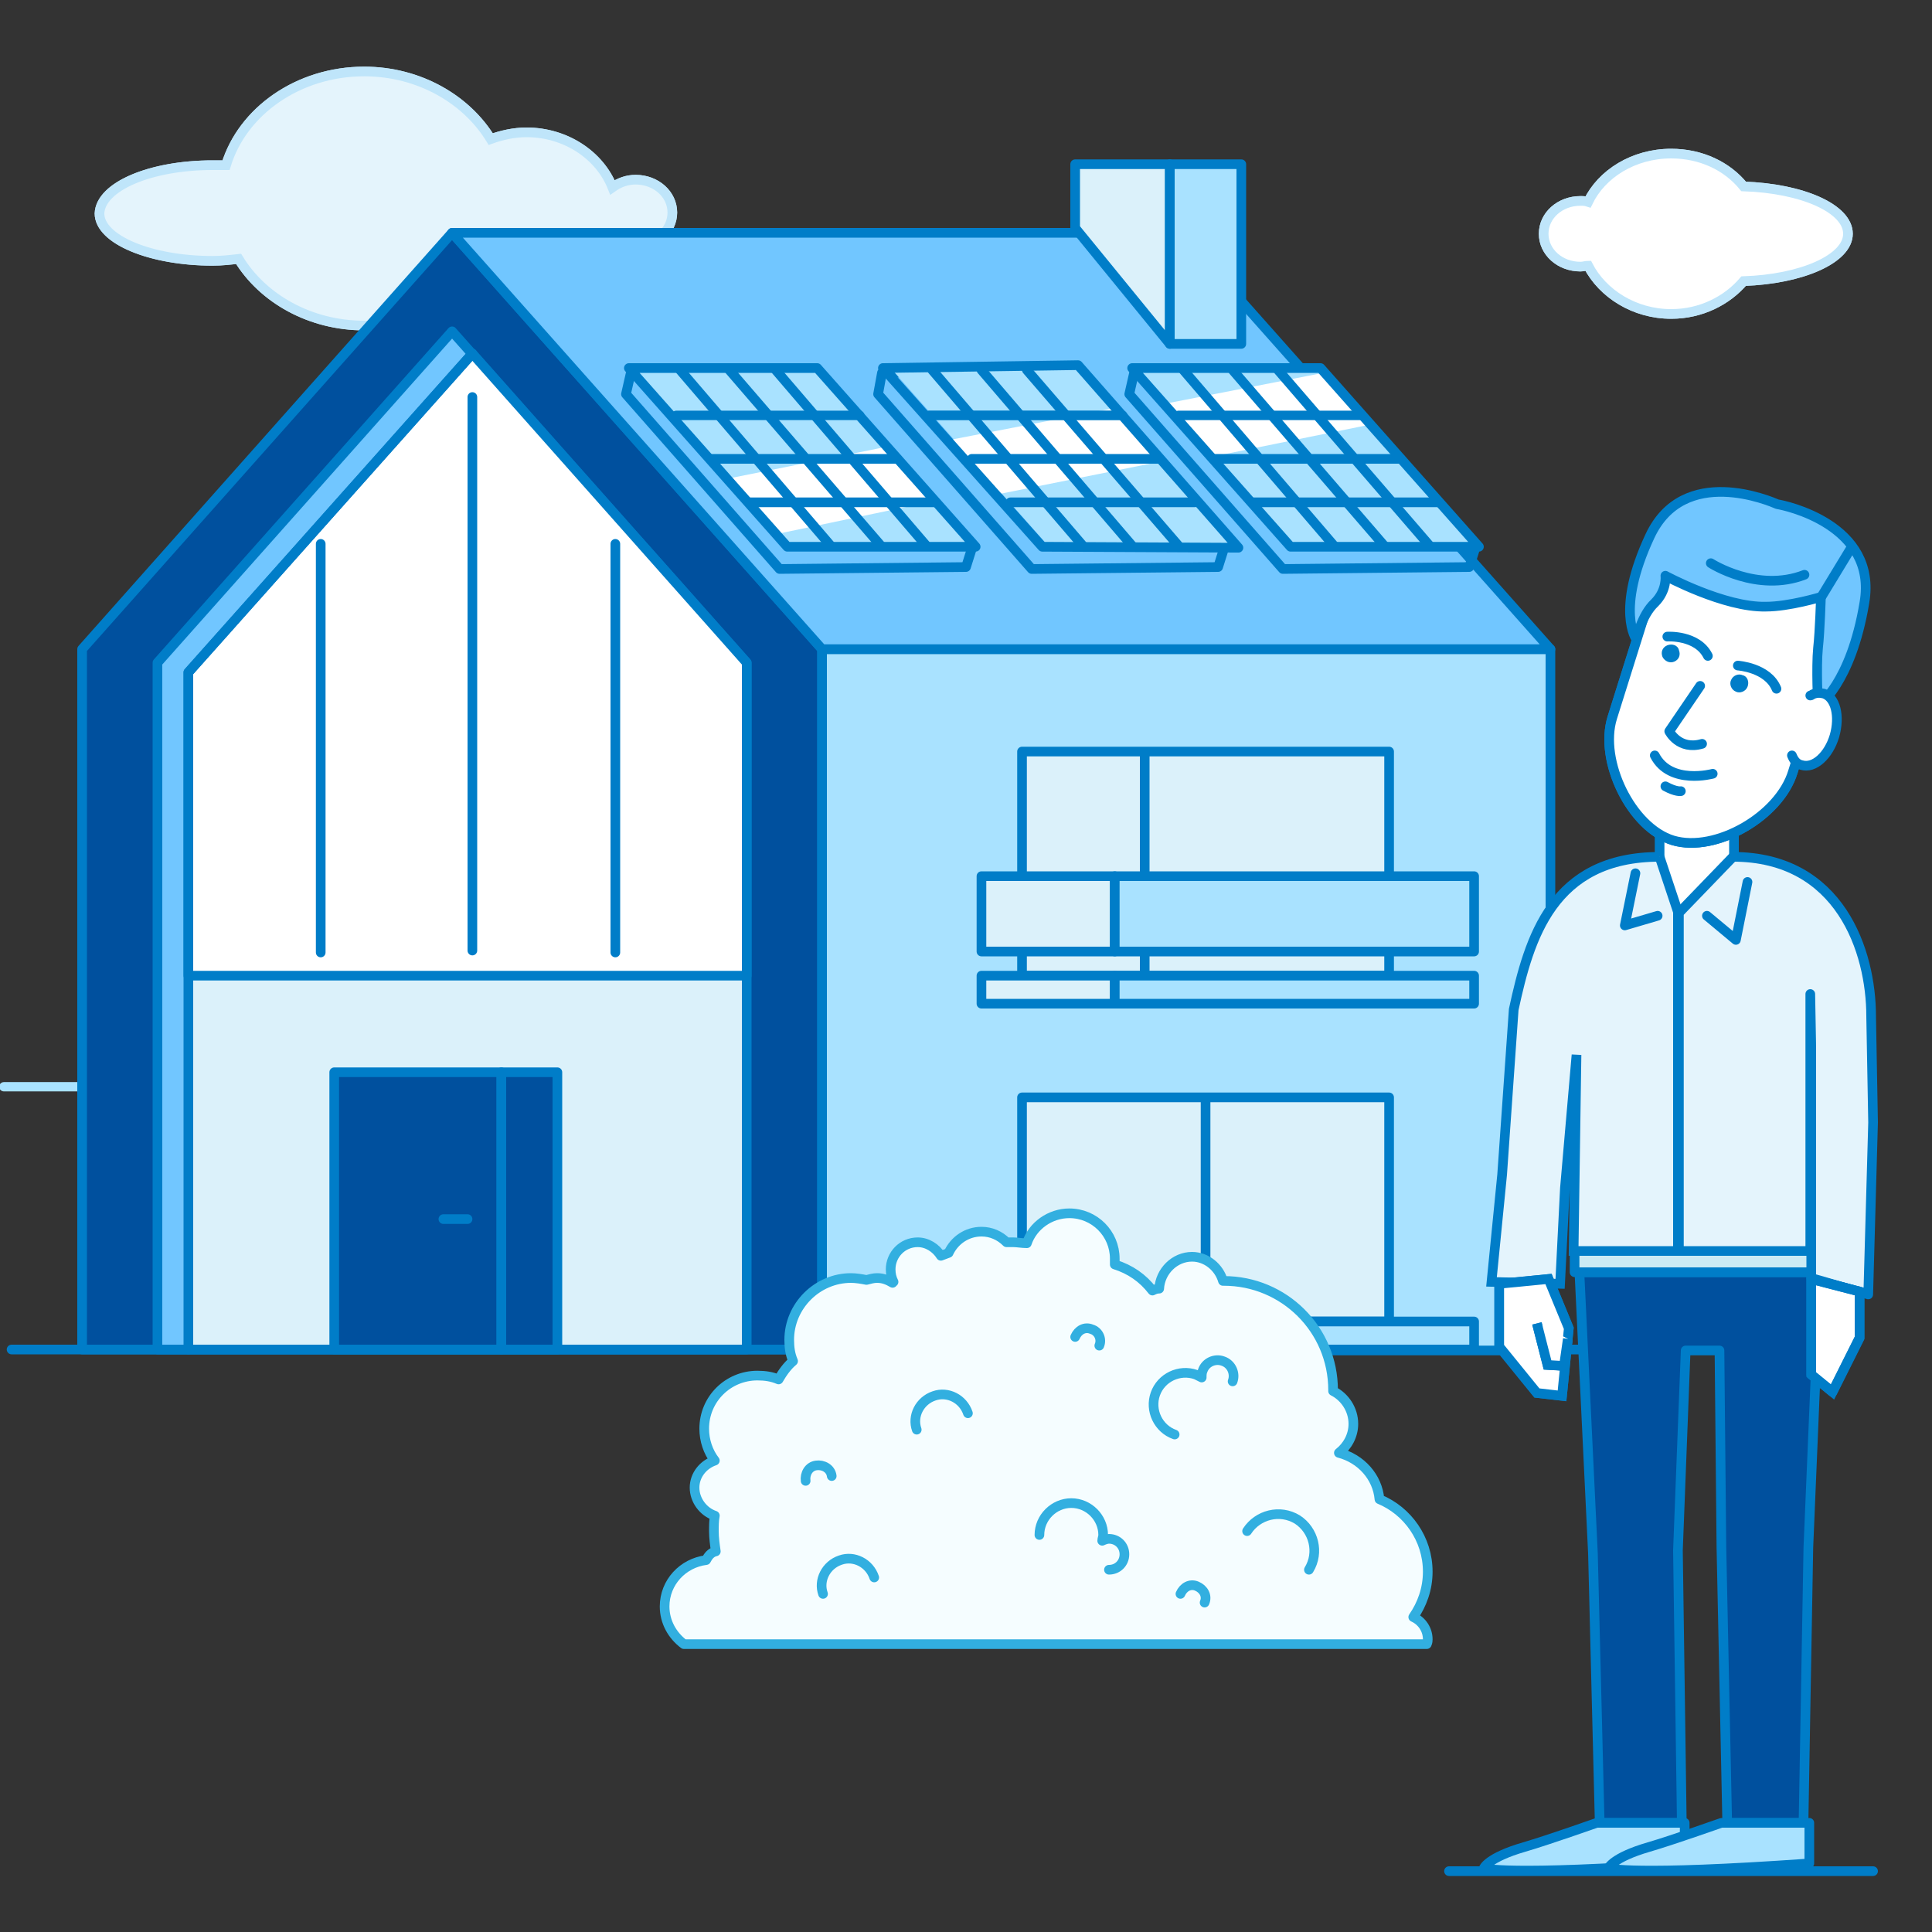<?xml version="1.0" encoding="utf-8"?>
<!-- Generator: Adobe Illustrator 26.2.1, SVG Export Plug-In . SVG Version: 6.00 Build 0)  -->
<svg version="1.1" id="Warstwa_1" xmlns="http://www.w3.org/2000/svg" xmlns:xlink="http://www.w3.org/1999/xlink" x="0px" y="0px"
	 viewBox="0 0 200 200" style="enable-background:new 0 0 200 200;" xml:space="preserve">
<rect x="0" y="0" width="200" height="200" fill="#333333" stroke="none"/>
<style type="text/css">
	.st0{fill:#E4F4FC;stroke:#BFE5FA;stroke-miterlimit:10;}
	.st1{fill:none;stroke:#A9E2FF;stroke-width:0.963;stroke-linecap:round;stroke-linejoin:round;}
	.st2{fill:#00509E;}
	.st3{fill:#71C6FF;}
	.st4{fill:#DBF1FA;}
	.st5{fill:none;stroke:#007DC8;stroke-linecap:round;stroke-linejoin:round;}
	.st6{fill:#FFFFFF;}
	.st7{fill:#A9E2FF;}
	.st8{fill:#F5FDFF;}
	.st9{fill:none;stroke:#32AFE0;stroke-linecap:round;stroke-linejoin:round;stroke-miterlimit:10;}
	.st10{fill:none;stroke:#32AFE0;stroke-width:0.934;stroke-linecap:round;stroke-linejoin:round;stroke-miterlimit:10;}
	.st11{fill:#FFFFFF;stroke:#007DC8;stroke-miterlimit:10;}
	.st12{fill:#CBEBF4;}
	.st13{fill:#E4F4FC;}
	.st14{fill:none;stroke:#007DC8;stroke-miterlimit:10;}
	.st15{fill:#007DC8;}
	.st16{clip-path:url(#SVGID_00000067225002620510313450000003976310255238162327_);fill:#FFFFFF;}
	.st17{fill:none;}
	.st18{clip-path:url(#SVGID_00000046326921227813699000000011650670611479713409_);fill:#FFFFFF;}
	.st19{fill:none;stroke:#007DC8;stroke-width:0.972;stroke-linecap:round;stroke-linejoin:round;}
	.st20{clip-path:url(#SVGID_00000031205954878468047620000011266380782720412034_);fill:#FFFFFF;}
	.st21{fill:none;stroke:#007DC8;stroke-width:0.975;stroke-linecap:round;stroke-linejoin:round;}
	.st22{fill:#FFFFFF;stroke:#BFE5FA;stroke-miterlimit:10;}
</style>
<g>
	<path class="st0" d="M22,17.1c0.5,0,0.9,0,1.4,0c1.7-5.6,7.5-9.7,14.3-9.7c5.7,0,10.6,2.9,13.1,7c1.1-0.4,2.4-0.7,3.7-0.7
		c4.1,0,7.6,2.4,8.9,5.7c0.7-0.5,1.5-0.8,2.4-0.8c2.1,0,3.8,1.5,3.8,3.4s-1.7,3.4-3.8,3.4c-0.9,0-1.8-0.3-2.4-0.8
		c-1.2,3.3-4.7,5.7-8.9,5.7c-2,0-3.8-0.5-5.3-1.5c-2.7,3-6.9,4.9-11.5,4.9c-5.6,0-10.5-2.8-13-6.9C23.8,26.9,23,27,22,27
		c-6.4,0-11.7-2.2-11.7-4.9C10.4,19.3,15.6,17.1,22,17.1"/>
	<path class="st0" d="M22,17.1c0.5,0,0.9,0,1.4,0c1.7-5.6,7.5-9.7,14.3-9.7c5.7,0,10.6,2.9,13.1,7c1.1-0.4,2.4-0.7,3.7-0.7
		c4.1,0,7.6,2.4,8.9,5.7c0.7-0.5,1.5-0.8,2.4-0.8c2.1,0,3.8,1.5,3.8,3.4s-1.7,3.4-3.8,3.4c-0.9,0-1.8-0.3-2.4-0.8
		c-1.2,3.3-4.7,5.7-8.9,5.7c-2,0-3.8-0.5-5.3-1.5c-2.7,3-6.9,4.9-11.5,4.9c-5.6,0-10.5-2.8-13-6.9C23.8,26.9,23,27,22,27
		c-6.4,0-11.7-2.2-11.7-4.9C10.4,19.3,15.6,17.1,22,17.1z"/>
</g>
<g>
	<line class="st1" x1="0.4" y1="112.5" x2="185" y2="112.5"/>
	<polygon class="st2" points="8.5,67.2 8.5,139.7 85.1,139.7 85.1,67.2 46.8,24.1 	"/>
	<polygon class="st3" points="16.3,68.6 16.3,139.7 77.3,139.7 77.3,68.6 46.8,34.3 	"/>
	<rect x="19.5" y="101" class="st4" width="57.8" height="38.8"/>
	<line class="st5" x1="1.2" y1="139.7" x2="166.7" y2="139.7"/>
	<polygon class="st5" points="8.5,67.2 8.5,139.7 85.1,139.7 85.1,67.2 46.8,24.1 	"/>
	<polygon class="st5" points="16.3,68.6 16.3,139.7 77.3,139.7 77.3,68.6 46.8,34.3 	"/>
	<polygon class="st6" points="19.5,69.6 19.5,101 77.3,101 77.3,68.6 48.9,36.6 	"/>
	<polygon class="st5" points="19.5,69.6 19.5,101 77.3,101 77.3,68.6 48.9,36.6 	"/>
	<polyline class="st5" points="48.9,36.6 19.5,69.6 19.5,139.7 	"/>
	<rect x="85.1" y="67.2" class="st7" width="75.4" height="72.6"/>
	<rect x="85.1" y="67.2" class="st5" width="75.4" height="72.6"/>
	<polygon class="st3" points="46.8,24.1 122.2,24.1 160.5,67.2 85.1,67.2 	"/>
	<polygon class="st5" points="46.8,24.1 122.2,24.1 160.5,67.2 85.1,67.2 	"/>
	<rect x="34.6" y="111" class="st2" width="17.3" height="28.7"/>
	<rect x="34.6" y="111" class="st5" width="17.3" height="28.7"/>
	<rect x="51.9" y="111" class="st2" width="5.8" height="28.7"/>
	<rect x="51.9" y="111" class="st5" width="5.8" height="28.7"/>
	<line class="st5" x1="45.9" y1="126.2" x2="48.4" y2="126.2"/>
	<rect x="105.8" y="77.8" class="st4" width="38" height="23.2"/>
	<rect x="105.8" y="77.8" class="st5" width="38" height="23.2"/>
	<line class="st5" x1="118.5" y1="101" x2="118.5" y2="78"/>
	<rect x="101.6" y="101" class="st4" width="13.8" height="2.9"/>
	<rect x="101.6" y="101" class="st5" width="13.8" height="2.9"/>
	<rect x="115.4" y="101" class="st7" width="37.2" height="2.9"/>
	<rect x="115.4" y="101" class="st5" width="37.2" height="2.9"/>
	<rect x="101.6" y="90.7" class="st4" width="13.8" height="7.8"/>
	<rect x="101.6" y="90.7" class="st5" width="13.8" height="7.8"/>
	<rect x="115.4" y="90.7" class="st7" width="37.2" height="7.8"/>
	<rect x="115.4" y="90.7" class="st5" width="37.2" height="7.8"/>
	<rect x="105.8" y="113.6" class="st4" width="38" height="23.2"/>
	<rect x="105.8" y="113.6" class="st5" width="38" height="23.2"/>
	<line class="st5" x1="124.8" y1="136.8" x2="124.8" y2="113.8"/>
	<rect x="101.6" y="136.8" class="st4" width="13.8" height="2.9"/>
	<rect x="101.6" y="136.8" class="st5" width="13.8" height="2.9"/>
	<rect x="115.4" y="136.8" class="st7" width="37.2" height="2.9"/>
	<rect x="115.4" y="136.8" class="st5" width="37.2" height="2.9"/>
	<polygon class="st4" points="121.1,17 111.3,17 111.3,23.6 121.1,35.6 	"/>
	<polygon class="st5" points="121.1,17 111.3,17 111.3,23.6 121.1,35.6 	"/>
	<rect x="121.1" y="17" class="st7" width="7.4" height="18.6"/>
	<rect x="121.1" y="17" class="st5" width="7.4" height="18.6"/>
	<line class="st5" x1="48.9" y1="41.1" x2="48.9" y2="98.4"/>
	<line class="st5" x1="63.7" y1="56.3" x2="63.7" y2="98.6"/>
	<line class="st5" x1="33.2" y1="56.3" x2="33.2" y2="98.6"/>
</g>
<g>
	<path class="st8" d="M148,169.9c0-1-0.6-1.9-1.5-2.3c0.9-1.3,1.5-2.9,1.5-4.7c0-3.4-2.1-6.3-5-7.5c-0.2-2.3-1.9-4.2-4.2-4.8
		c0.9-0.7,1.5-1.8,1.5-3c0-1.5-0.9-2.8-2.1-3.4c0-0.1,0-0.1,0-0.1c0-6.3-5.1-11.3-11.3-11.3h-0.1c-0.4-1.4-1.7-2.5-3.2-2.5
		c-1.8,0-3.3,1.5-3.4,3.3c-0.3,0-0.5,0.1-0.7,0.2c-1-1.3-2.3-2.2-3.9-2.7c0-0.2,0-0.4,0-0.6c0-2.6-2.1-4.7-4.7-4.7
		c-2,0-3.8,1.3-4.4,3.1c-0.5,0-1-0.1-1.4-0.1c-0.2,0-0.5,0-0.7,0c-0.7-0.7-1.6-1.1-2.6-1.1c-1.5,0-2.8,0.9-3.4,2.2
		c-0.3,0.1-0.5,0.2-0.8,0.3c-0.5-0.8-1.4-1.4-2.4-1.4c-1.6,0-2.8,1.3-2.8,2.8c0,0.5,0.1,0.9,0.3,1.3c0,0-0.1,0-0.1,0.1
		c-0.5-0.3-1-0.5-1.6-0.5c-0.4,0-0.7,0.1-1.1,0.2c-0.5-0.1-1.1-0.2-1.6-0.2c-3.5,0-6.4,2.9-6.4,6.4c0,0.8,0.1,1.5,0.4,2.2
		c-0.6,0.5-1.1,1.2-1.5,1.9c-0.7-0.3-1.4-0.4-2.2-0.4c-3,0-5.5,2.4-5.5,5.5c0,1.2,0.4,2.4,1.1,3.3c-1.2,0.4-2.1,1.5-2.1,2.8
		s0.9,2.5,2.1,2.9c-0.1,0.5-0.1,1.1-0.1,1.6c0,0.7,0.1,1.4,0.2,2.1c-0.5,0.1-0.8,0.5-1,0.9c-2.4,0.3-4.3,2.3-4.3,4.8
		c0,1.6,0.8,3,2,3.9h77C148,170.2,148,170.1,148,169.9"/>
	<path class="st9" d="M147.8,169.7c0-1-0.6-1.9-1.5-2.3c0.9-1.3,1.5-2.9,1.5-4.7c0-3.4-2.1-6.3-5-7.5c-0.2-2.3-1.9-4.2-4.2-4.8
		c0.9-0.7,1.5-1.8,1.5-3c0-1.5-0.9-2.8-2.1-3.4c0-0.1,0-0.1,0-0.1c0-6.3-5.1-11.3-11.3-11.3h-0.1c-0.4-1.4-1.7-2.5-3.2-2.5
		c-1.8,0-3.3,1.5-3.4,3.3c-0.3,0-0.5,0.1-0.7,0.2c-1-1.3-2.3-2.2-3.9-2.7c0-0.2,0-0.4,0-0.6c0-2.6-2.1-4.7-4.7-4.7
		c-2,0-3.8,1.3-4.4,3.1c-0.5,0-1-0.1-1.4-0.1c-0.2,0-0.5,0-0.7,0c-0.7-0.7-1.6-1.1-2.6-1.1c-1.5,0-2.8,0.9-3.4,2.2
		c-0.3,0.1-0.5,0.2-0.8,0.3c-0.5-0.8-1.4-1.4-2.4-1.4c-1.6,0-2.8,1.3-2.8,2.8c0,0.5,0.1,0.9,0.3,1.3c0,0-0.1,0-0.1,0.1
		c-0.5-0.3-1-0.5-1.6-0.5c-0.4,0-0.7,0.1-1.1,0.2c-0.5-0.1-1.1-0.2-1.6-0.2c-3.5,0-6.4,2.9-6.4,6.4c0,0.8,0.1,1.5,0.4,2.2
		c-0.6,0.5-1.1,1.2-1.5,1.9c-0.7-0.3-1.4-0.4-2.2-0.4c-3,0-5.5,2.4-5.5,5.5c0,1.2,0.4,2.4,1.1,3.3c-1.2,0.4-2.1,1.5-2.1,2.8
		s0.9,2.5,2.1,2.9c-0.1,0.5-0.1,1.1-0.1,1.6c0,0.7,0.1,1.4,0.2,2.1c-0.5,0.1-0.8,0.5-1,0.9c-2.4,0.3-4.3,2.3-4.3,4.8
		c0,1.6,0.8,3,2,3.9h76.9C147.8,170,147.8,169.8,147.8,169.7z"/>
	<path class="st8" d="M114.8,162.5c0.9,0,1.6-0.7,1.6-1.6c0-0.9-0.7-1.6-1.6-1.6c-0.2,0-0.5,0.1-0.7,0.2c0-0.2,0.1-0.4,0.1-0.6
		c0-1.8-1.5-3.3-3.3-3.3s-3.3,1.5-3.3,3.3"/>
	<path class="st9" d="M114.8,162.5c0.9,0,1.6-0.7,1.6-1.6c0-0.9-0.7-1.6-1.6-1.6c-0.2,0-0.5,0.1-0.7,0.2c0-0.2,0.1-0.4,0.1-0.6
		c0-1.8-1.5-3.3-3.3-3.3s-3.3,1.5-3.3,3.3"/>
	<path class="st8" d="M127.6,143c0.3-0.8-0.1-1.8-1-2.1c-0.8-0.3-1.8,0.1-2.1,1c-0.1,0.2-0.1,0.5-0.1,0.7c-0.2-0.1-0.4-0.2-0.6-0.3
		c-1.7-0.6-3.6,0.3-4.2,2s0.3,3.6,2,4.2"/>
	<path class="st9" d="M127.6,143c0.3-0.8-0.1-1.8-1-2.1c-0.8-0.3-1.8,0.1-2.1,1c-0.1,0.2-0.1,0.5-0.1,0.7c-0.2-0.1-0.4-0.2-0.6-0.3
		c-1.7-0.6-3.6,0.3-4.2,2s0.3,3.6,2,4.2"/>
	<path class="st8" d="M94.9,148c-0.5-1.4,0.3-3,1.8-3.5c1.4-0.5,3,0.3,3.5,1.8"/>
	<path class="st9" d="M94.9,148c-0.5-1.4,0.3-3,1.8-3.5c1.4-0.5,3,0.3,3.5,1.8"/>
	<path class="st8" d="M85.2,165c-0.5-1.4,0.3-3,1.8-3.5c1.4-0.5,3,0.3,3.5,1.8"/>
	<path class="st9" d="M85.2,165c-0.5-1.4,0.3-3,1.8-3.5c1.4-0.5,3,0.3,3.5,1.8"/>
	<path class="st8" d="M129.1,158.5c1.1-1.7,3.4-2.3,5.2-1.2c1.7,1.1,2.3,3.4,1.2,5.2"/>
	<path class="st9" d="M129.1,158.5c1.1-1.7,3.4-2.3,5.2-1.2c1.7,1.1,2.3,3.4,1.2,5.2"/>
	<path class="st8" d="M111.3,138.4c0.3-0.7,1-1.1,1.7-0.8c0.7,0.2,1.1,1,0.8,1.7"/>
	<path class="st9" d="M111.3,138.4c0.3-0.7,1-1.1,1.7-0.8c0.7,0.2,1.1,1,0.8,1.7"/>
	<path class="st8" d="M122.2,165c0.3-0.7,1-1.1,1.7-0.8s1.1,1,0.8,1.7"/>
	<path class="st9" d="M122.2,165c0.3-0.7,1-1.1,1.7-0.8s1.1,1,0.8,1.7"/>
	<path class="st8" d="M83.4,153.3c-0.1-0.7,0.3-1.5,1.1-1.6c0.7-0.1,1.5,0.3,1.6,1.1"/>
	<path class="st9" d="M83.4,153.3c-0.1-0.7,0.3-1.5,1.1-1.6c0.7-0.1,1.5,0.3,1.6,1.1"/>
</g>
<g>
	<line class="st5" x1="193.9" y1="193.7" x2="150" y2="193.7"/>
	<polygon class="st6" points="193.5,116.9 191.6,134.6 188.4,134 188.4,116.7 	"/>
	<polygon class="st10" points="193.5,116.9 191.6,134.6 188.4,134 188.4,116.7 	"/>
	<polygon class="st6" points="185.4,133.2 166.6,133.2 166.6,91.4 175.9,89.5 185.4,91.4 	"/>
	<polygon class="st10" points="185.4,133.2 166.6,133.2 166.6,91.4 175.9,89.5 185.4,91.4 	"/>
	<polygon class="st2" points="186.7,188.7 178.8,188.7 178.2,160.2 178,139.8 174.5,139.8 173.7,160.5 174.1,188.7 165.6,188.7 
		164.9,160.8 163.5,131.7 188.4,131.7 187.2,160.2 	"/>
	<polygon class="st5" points="186.7,188.7 178.8,188.7 178.2,160.2 178,139.8 174.5,139.8 173.7,160.5 174.1,188.7 165.6,188.7 
		164.9,160.8 163.5,131.7 188.4,131.7 187.2,160.2 	"/>
	<polygon class="st6" points="179.5,91.3 175.7,98.9 171.8,91.3 171.8,85.3 179.5,85.3 	"/>
	<polygon class="st11" points="179.5,91.3 175.7,98.9 171.8,91.3 171.8,85.3 179.5,85.3 	"/>
	<rect x="163" y="129.3" class="st12" width="25.4" height="2.4"/>
	<rect x="163" y="129.3" class="st5" width="25.4" height="2.4"/>
	<path class="st13" d="M171.8,88.7l1.9,5.7v35.1h-10.8l0.3-20.3l-1.1,7.3l-0.7,16.4l-7.1-0.2l1.2-12.1l1.1-16.1
		C158.3,97.1,160.7,88.7,171.8,88.7z"/>
	<path class="st14" d="M171.8,88.7l1.9,5.7v35.1h-10.8l0.3-20.3L162,123l-0.5,9.9l-7.1-0.2l1.1-11.1l1.2-17.1
		C158.3,97.1,160.7,88.7,171.8,88.7"/>
	<path class="st13" d="M179.4,88.7l-5.6,5.8v35h13.6v-26.6l0.1,5.4v24l5.9,1.7l0.5-17.8l-0.2-11C193.7,98.5,190.5,88.7,179.4,88.7"
		/>
	<path class="st5" d="M179.4,88.7l-5.6,5.8v35h13.6v-26.6l0.1,5.4v24l5.9,1.7l0.5-17.8l-0.2-11C193.7,98.5,190.5,88.7,179.4,88.7z"
		/>
	<polygon class="st11" points="187.5,132.4 187.5,142.3 189.7,144.1 192.5,138.5 192.5,133.7 	"/>
	<polygon class="st5" points="187.5,132.4 187.5,142.3 189.7,144.1 192.5,138.5 192.5,133.7 	"/>
	<polyline class="st5" points="169.3,90.4 168.2,95.8 171.6,94.8 	"/>
	<polyline class="st5" points="180.9,91.3 179.7,97.3 176.7,94.8 	"/>
	<path class="st7" d="M174.4,192.9v-4.2h-9.1c0,0-5.1,1.8-7.5,2.5c-3.8,1.1-4.2,2.2-4.2,2.2S156,194.2,174.4,192.9"/>
	<path class="st5" d="M174.4,192.9v-4.2h-9.1c0,0-5.1,1.8-7.5,2.5c-3.8,1.1-4.2,2.2-4.2,2.2S156,194.2,174.4,192.9z"/>
	<path class="st7" d="M187.3,192.9v-4.2h-9.1c0,0-5.1,1.8-7.5,2.5c-3.8,1.1-4.2,2.2-4.2,2.2S168.9,194.2,187.3,192.9"/>
	<path class="st5" d="M187.3,192.9v-4.2h-9.1c0,0-5.1,1.8-7.5,2.5c-3.8,1.1-4.2,2.2-4.2,2.2S168.9,194.2,187.3,192.9z"/>
	<path class="st5" d="M173.2,87L173.2,87c-4.3-1.3-7.7-8.2-6.3-12.7l4.3-13.7c1.5-4.9,6.5-7.7,11.1-6.3l1.9,0.6
		c4.6,1.4,7.1,6.6,5.6,11.5l-4.2,13.5C184.2,84.5,177.6,88.3,173.2,87"/>
	<path class="st11" d="M173.2,87L173.2,87c-4.3-1.3-7.7-8.2-6.3-12.7l4.3-13.7c1.5-4.9,6.5-7.7,11.1-6.3l1.9,0.6
		c4.6,1.4,7.1,6.6,5.6,11.5l-4.2,13.5C184.2,84.5,177.6,88.3,173.2,87z"/>
	<g>
		<path class="st15" d="M173.8,67.3c0.2,0.5,0,1-0.5,1.2s-1-0.1-1.2-0.5c-0.2-0.5,0-1,0.5-1.2C173.1,66.6,173.7,66.8,173.8,67.3"/>
		<path class="st15" d="M180.9,71.1c-0.2,0.5-0.8,0.7-1.2,0.5c-0.5-0.2-0.7-0.8-0.5-1.2c0.2-0.5,0.8-0.7,1.2-0.5
			C180.9,70,181.1,70.6,180.9,71.1"/>
		<path class="st5" d="M172.6,65.9c0,0,3.1-0.2,4.2,2"/>
		<path class="st5" d="M183.9,71.3c-0.9-2.2-4-2.4-4-2.4"/>
	</g>
	<path class="st5" d="M171.3,78.2c1.6,3.1,6,1.9,6,1.9"/>
	<path class="st5" d="M176.2,77c-2.4,0.7-3.4-1.3-3.4-1.3L176,71"/>
	<path class="st3" d="M193,62.4c1.4-8.1-8.3-10.1-9-10.2c-0.7-0.3-9.7-4.2-13.2,3.3c-3.6,7.7-1.4,10.7-1.4,10.7s0.5-2.5,1.9-3.8
		c1.3-1.3,1.1-2.8,1.1-2.8s6.1,3.3,10.4,3.2c2.4,0,5.7-1,5.7-1s-0.1,3.5-0.3,5.3c-0.2,2,0,6,0,6S191.6,70.8,193,62.4"/>
	<path class="st5" d="M193,62.4c1.4-8.1-8.3-10.1-9-10.2c-0.7-0.3-9.7-4.2-13.2,3.3c-3.6,7.7-1.4,10.7-1.4,10.7s0.5-2.5,1.9-3.8
		c1.3-1.3,1.1-2.8,1.1-2.8s6.1,3.3,10.4,3.2c2.4,0,5.7-1,5.7-1s-0.1,3.5-0.3,5.3c-0.2,2,0,6,0,6S191.6,70.8,193,62.4z"/>
	<path class="st6" d="M187.4,72c0.1,0,0.2-0.1,0.2-0.1c0.4-0.2,0.8-0.2,1.2-0.1c1.2,0.4,1.7,2.3,1.1,4.4c-0.6,2-2.1,3.4-3.4,3
		c-0.5-0.1-0.8-0.5-1-1"/>
	<path class="st5" d="M187.4,72c0.1,0,0.2-0.1,0.2-0.1c0.4-0.2,0.8-0.2,1.2-0.1c1.2,0.4,1.7,2.3,1.1,4.4c-0.6,2-2.1,3.4-3.4,3
		c-0.5-0.1-0.8-0.5-1-1"/>
	<line class="st5" x1="191.7" y1="56.6" x2="188.6" y2="61.7"/>
	<path class="st5" d="M177.1,58.3c0,0,4.8,3.1,9.7,1.2"/>
	<path class="st5" d="M174,81.9c0,0-0.5,0.1-1.6-0.5"/>
	<g>
		<polygon class="st11" points="155.2,132.9 155.2,139.4 159.1,144.2 161.7,144.5 162.4,137.5 160.3,132.4 		"/>
		<polygon class="st11" points="155.2,132.9 155.2,139.4 159.1,144.2 161.7,144.5 162.4,137.5 160.3,132.4 		"/>
		<polyline class="st11" points="162.3,138.6 161.9,141.4 160.2,141.3 159.1,137 		"/>
		<polyline class="st11" points="162.3,138.6 161.9,141.4 160.2,141.3 159.1,137 		"/>
	</g>
</g>
<g>
	<polygon class="st5" points="106.8,58.9 126.1,58.7 126.7,56.8 107.8,38.3 91.3,38.6 90.9,40.8 	"/>
	<polygon class="st7" points="108.6,56.6 128.1,56.6 111.6,38.1 92.2,38.1 	"/>
	<g>
		<g>
			<defs>
				<polygon id="SVGID_1_" points="111.6,37.8 91.4,38.1 107.9,56.6 128.2,56.7 				"/>
			</defs>
			<clipPath id="SVGID_00000066505825117395107190000008018077411837693072_">
				<use xlink:href="#SVGID_1_"  style="overflow:visible;"/>
			</clipPath>
			<polygon style="clip-path:url(#SVGID_00000066505825117395107190000008018077411837693072_);fill:#FFFFFF;" points="134.7,38.5 
				75.8,49.9 80.8,55.7 139.4,43.9 			"/>
			
				<use xlink:href="#SVGID_1_"  style="overflow:visible;fill:none;stroke:#007DC8;stroke-width:1.004;stroke-linecap:round;stroke-linejoin:round;"/>
		</g>
	</g>
	<polygon class="st17" points="107.6,56.6 127.1,56.6 110.6,38.1 91.2,38.1 	"/>
	<line class="st5" x1="106.3" y1="38.3" x2="122" y2="56.5"/>
	<line class="st5" x1="101.6" y1="38.3" x2="117.2" y2="56.5"/>
	<line class="st5" x1="96.5" y1="38.3" x2="112.1" y2="56.5"/>
	<line class="st5" x1="116.2" y1="43" x2="96.2" y2="43"/>
	<line class="st5" x1="120" y1="47.5" x2="100.6" y2="47.5"/>
	<line class="st5" x1="123.7" y1="52" x2="104.6" y2="52"/>
</g>
<g>
	<polygon class="st5" points="80.7,58.9 100,58.7 100.6,56.8 81.7,38.3 65.3,38.6 64.8,40.8 	"/>
	<polygon class="st7" points="81.5,56.6 101,56.6 84.6,38.1 65.1,38.1 	"/>
	<g>
		<defs>
			<polygon id="SVGID_00000122704752868481300450000003819760250655116968_" points="85.2,37.8 65.8,38.1 81.7,56.6 101.3,56.7 			
				"/>
		</defs>
		<clipPath id="SVGID_00000032615529717786509460000006689212820757070271_">
			<use xlink:href="#SVGID_00000122704752868481300450000003819760250655116968_"  style="overflow:visible;"/>
		</clipPath>
		<polygon style="clip-path:url(#SVGID_00000032615529717786509460000006689212820757070271_);fill:#FFFFFF;" points="130.4,38.5 
			73.6,49.9 78.4,55.7 134.8,43.9 		"/>
	</g>
	<polygon class="st5" points="81.5,56.6 101,56.6 84.6,38.1 65.1,38.1 	"/>
	<line class="st5" x1="80.3" y1="38.3" x2="95.9" y2="56.5"/>
	<line class="st5" x1="75.5" y1="38.3" x2="91.2" y2="56.5"/>
	<line class="st5" x1="70.4" y1="38.3" x2="86" y2="56.5"/>
	<line class="st19" x1="89" y1="43" x2="70" y2="43"/>
	<line class="st5" x1="92.9" y1="47.5" x2="73.6" y2="47.5"/>
	<line class="st5" x1="96.7" y1="52" x2="77.5" y2="52"/>
</g>
<g>
	<polygon class="st5" points="132.8,58.9 152.1,58.7 152.7,56.8 133.8,38.3 117.4,38.6 116.9,40.8 	"/>
	<polygon class="st7" points="133.6,56.6 153.1,56.6 136.7,38.1 117.2,38.1 	"/>
	<g>
		<g>
			<defs>
				<polygon id="SVGID_00000152945670625251052460000017556520075220010935_" points="137.2,37.8 117.2,38.1 133.6,56.6 153.7,56.7 
									"/>
			</defs>
			<clipPath id="SVGID_00000093859164563508199700000004706044478791918729_">
				<use xlink:href="#SVGID_00000152945670625251052460000017556520075220010935_"  style="overflow:visible;"/>
			</clipPath>
			<polygon style="clip-path:url(#SVGID_00000093859164563508199700000004706044478791918729_);fill:#FFFFFF;" points="137.5,38.5 
				79,49.9 84,55.7 142.1,43.9 			"/>
		</g>
	</g>
	<polygon class="st5" points="133.6,56.6 153.1,56.6 136.7,38.1 117.2,38.1 	"/>
	<line class="st5" x1="132.3" y1="38.3" x2="148" y2="56.5"/>
	<line class="st5" x1="127.6" y1="38.3" x2="143.3" y2="56.5"/>
	<line class="st5" x1="122.5" y1="38.3" x2="138.1" y2="56.5"/>
	<line class="st21" x1="141" y1="43" x2="122" y2="43"/>
	<line class="st5" x1="145" y1="47.5" x2="125.6" y2="47.5"/>
	<line class="st5" x1="148.8" y1="52" x2="129.6" y2="52"/>
</g>
<g>
	<path class="st0" d="M163.6,20.8c0.3,0,0.5,0,0.8,0.1c1.4-2.9,4.7-5,8.6-5c3.1,0,5.8,1.3,7.5,3.4c6.1,0.2,10.8,2.3,10.8,4.9
		s-4.8,4.7-10.8,4.9c-1.7,2-4.4,3.4-7.5,3.4c-3.8,0-7.1-2.1-8.6-5c-0.2,0-0.5,0.1-0.8,0.1c-2.1,0-3.8-1.5-3.8-3.4
		C159.8,22.3,161.5,20.8,163.6,20.8"/>
	<path class="st22" d="M163.6,20.8c0.3,0,0.5,0,0.8,0.1c1.4-2.9,4.7-5,8.6-5c3.1,0,5.8,1.3,7.5,3.4c6.1,0.2,10.8,2.3,10.8,4.9
		s-4.8,4.7-10.8,4.9c-1.7,2-4.4,3.4-7.5,3.4c-3.8,0-7.1-2.1-8.6-5c-0.2,0-0.5,0.1-0.8,0.1c-2.1,0-3.8-1.5-3.8-3.4
		C159.8,22.3,161.5,20.8,163.6,20.8z"/>
</g>
</svg>
